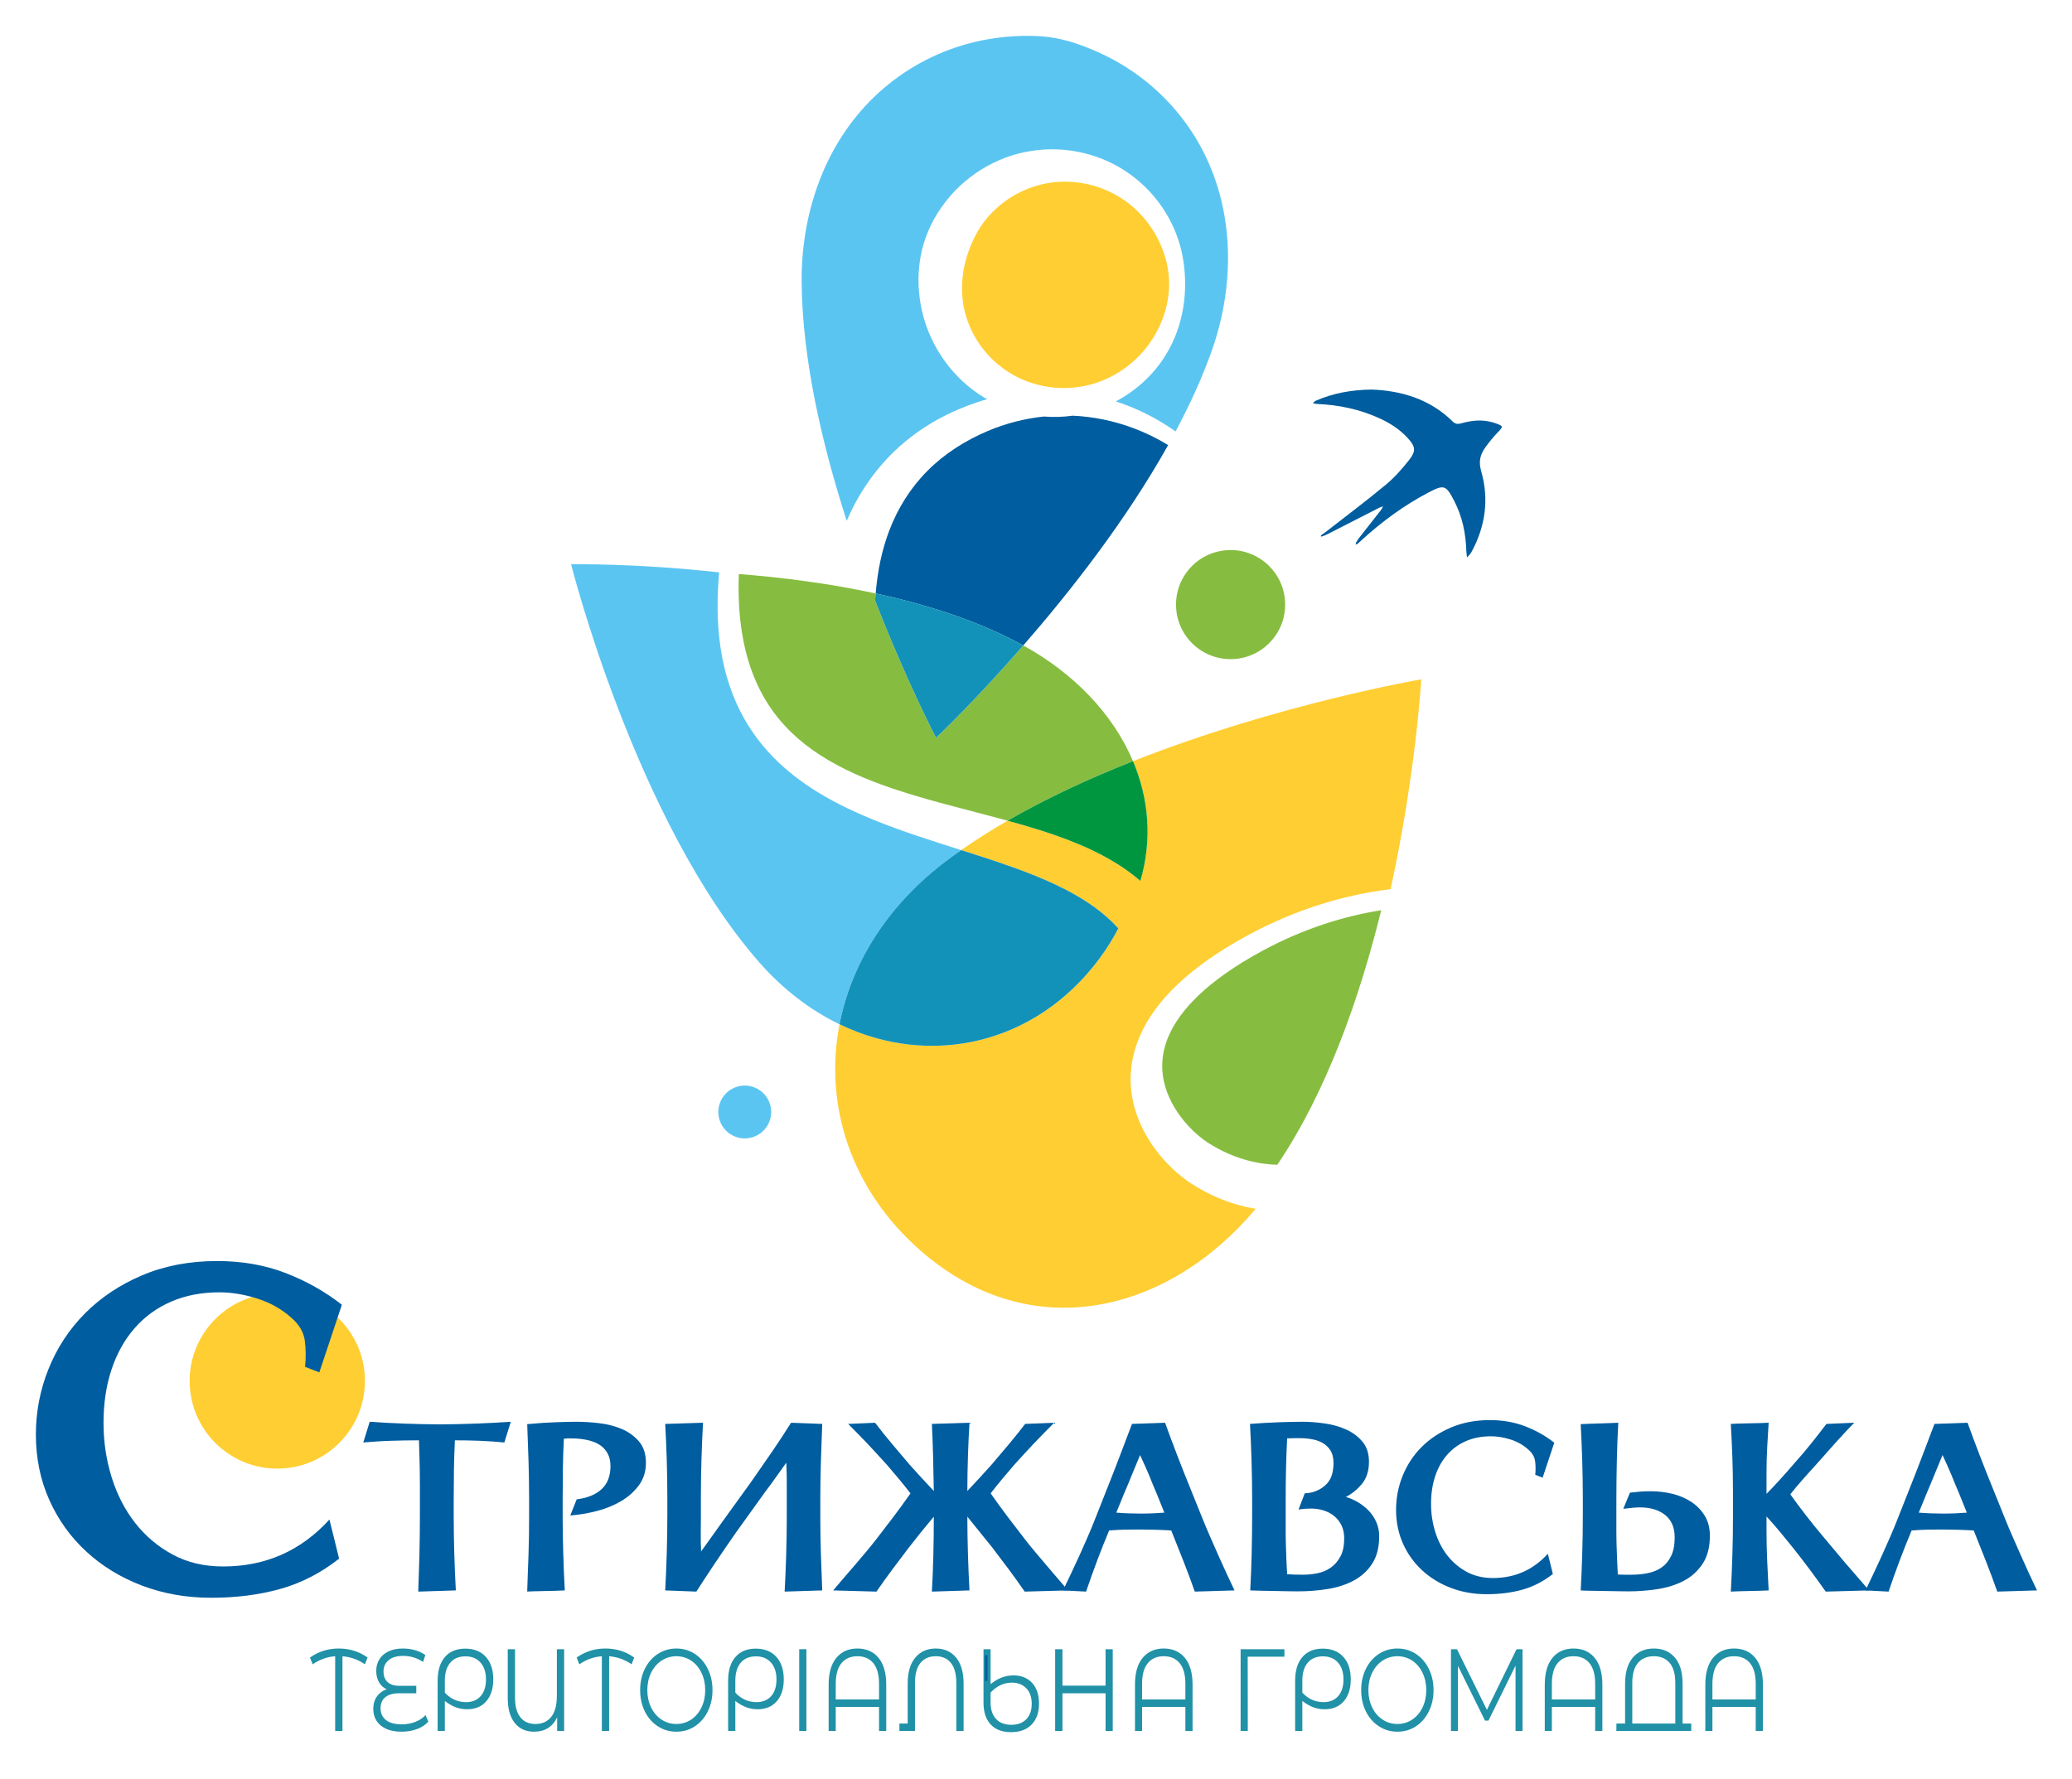 <?xml version="1.0" encoding="UTF-8" standalone="no"?>
<svg
   xmlns:dc="http://purl.org/dc/elements/1.1/"
   xmlns:cc="http://creativecommons.org/ns#"
   xmlns:rdf="http://www.w3.org/1999/02/22-rdf-syntax-ns#"
   xmlns:svg="http://www.w3.org/2000/svg"
   xmlns="http://www.w3.org/2000/svg"
   xmlns:sodipodi="http://sodipodi.sourceforge.net/DTD/sodipodi-0.dtd"
   xmlns:inkscape="http://www.inkscape.org/namespaces/inkscape"
   version="1.1"
   id="svg2"
   xml:space="preserve"
   width="280.744"
   height="241.116"
   viewBox="0 0 280.744 241.116"
   sodipodi:docname="STG_logo.ai"><defs
     id="defs6"><clipPath
       clipPathUnits="userSpaceOnUse"
       id="clipPath18"><path
         d="M 0,180.837 H 210.558 V 0 H 0 Z"
         id="path16" /></clipPath></defs><sodipodi:namedview
     pagecolor="#ffffff"
     bordercolor="#666666"
     borderopacity="1"
     objecttolerance="10"
     gridtolerance="10"
     guidetolerance="10"
     inkscape:pageopacity="0"
     inkscape:pageshadow="2"
     inkscape:window-width="640"
     inkscape:window-height="480"
     id="namedview4" /><g
     id="g10"
     inkscape:groupmode="layer"
     inkscape:label="STG_logo"
     transform="matrix(1.333,0,0,-1.333,0,241.116)"><g
       id="g12"><g
         id="g14"
         clip-path="url(#clipPath18)"><g
           id="g20"
           transform="translate(104.013,115.258)"><path
             d="M 0,0 C 4.712,5.41 10.411,12.659 14.724,20.374 13.594,21.062 12.406,21.643 11.173,22.1 9.19,22.844 7.105,23.267 5.02,23.361 4.052,23.223 3.067,23.2 2.084,23.275 0.114,23.068 -1.812,22.566 -3.621,21.8 c -2.304,-0.976 -4.418,-2.328 -6.117,-4.042 -1.707,-1.71 -2.999,-3.772 -3.865,-6.025 -0.786,-2.045 -1.216,-4.22 -1.4,-6.446 C -9.72,4.14 -4.515,2.47 -0.059,0.034 Z"
             style="fill:#005d9f;fill-opacity:1;fill-rule:nonzero;stroke:none"
             id="path22" /></g><g
           id="g24"
           transform="translate(118.6,149.878)"><path
             d="m 0,0 c 0.319,1.429 0.319,2.938 -0.031,4.364 -0.693,2.854 -2.557,5.34 -5.019,6.745 -2.452,1.426 -5.387,1.78 -7.989,1.067 -2.608,-0.711 -4.823,-2.411 -6.148,-4.632 -1.274,-2.233 -1.907,-4.812 -1.51,-7.403 0.399,-2.579 1.868,-4.992 4.052,-6.584 2.172,-1.603 5.023,-2.319 7.794,-1.88 2.775,0.416 5.377,2.017 7.065,4.372 C -0.944,-2.778 -0.323,-1.429 0,0"
             style="fill:#ffce32;fill-opacity:1;fill-rule:nonzero;stroke:none"
             id="path26" /></g><g
           id="g28"
           transform="translate(86.421,128.719)"><path
             d="m 0,0 c 1.264,2.668 3.078,5.118 5.322,7.037 2.24,1.933 4.853,3.314 7.563,4.221 0.344,0.116 0.691,0.223 1.04,0.322 -0.112,0.065 -0.23,0.118 -0.34,0.186 -3.097,1.868 -5.42,5.072 -6.266,8.683 -0.421,1.798 -0.51,3.707 -0.177,5.554 0.32,1.851 1.087,3.616 2.168,5.132 2.136,3.059 5.537,5.152 9.118,5.684 3.578,0.572 7.298,-0.359 10.101,-2.433 2.818,-2.055 4.746,-5.186 5.298,-8.52 0.556,-3.31 0.064,-6.849 -1.745,-9.775 -1.207,-1.99 -2.995,-3.628 -5.084,-4.739 0.852,-0.279 1.687,-0.602 2.497,-0.978 1.261,-0.582 2.456,-1.28 3.577,-2.076 1.442,2.707 2.706,5.458 3.676,8.199 2.504,7.076 2.325,15.113 -1.629,21.634 -1.602,2.64 -3.758,4.927 -6.295,6.684 -1.319,0.914 -2.737,1.684 -4.217,2.301 -2.016,0.842 -3.713,1.328 -5.888,1.393 -0.917,0.027 -1.836,0 -2.75,-0.079 -1.771,-0.155 -3.524,-0.513 -5.21,-1.075 C 7.459,46.254 4.445,44.368 2.008,41.886 -2.775,37.017 -4.991,30.227 -4.937,23.482 -4.873,15.58 -2.835,6.9 -0.354,-0.787 -0.239,-0.523 -0.124,-0.26 0,0"
             style="fill:#5bc5f2;fill-opacity:1;fill-rule:nonzero;stroke:none"
             id="path30" /></g><g
           id="g32"
           transform="translate(104.013,115.258)"><path
             d="M 0,0 C -4.953,-5.687 -8.814,-9.341 -8.814,-9.341 L -8.867,-9.39 -8.9,-9.327 c 0,0 -2.989,5.719 -6.167,13.911 0.014,0.236 0.045,0.468 0.064,0.703 -4.736,1.027 -9.534,1.633 -13.912,1.973 -0.078,-2.226 0.037,-4.216 0.323,-5.988 0.418,-2.592 1.188,-4.729 2.224,-6.534 1.289,-2.242 2.994,-3.985 5.027,-5.418 2.03,-1.432 4.391,-2.544 6.936,-3.472 4.027,-1.473 8.499,-2.479 12.807,-3.665 4.03,2.322 8.402,4.332 12.752,6.051 C 9.132,-6.988 5.16,-2.835 0,0"
             style="fill:#86bd40;fill-opacity:1;fill-rule:nonzero;stroke:none"
             id="path34" /></g><g
           id="g36"
           transform="translate(95.113,105.932)"><path
             d="m 0,0 0.033,-0.063 0.053,0.049 c 0,0 3.862,3.654 8.814,9.341 L 8.842,9.36 C 4.386,11.796 -0.82,13.467 -6.103,14.613 -6.122,14.379 -6.153,14.147 -6.167,13.911 -2.988,5.719 0,0 0,0"
             style="fill:#1392b9;fill-opacity:1;fill-rule:nonzero;stroke:none"
             id="path38" /></g><g
           id="g40"
           transform="translate(96.291,93.436)"><path
             d="m 0,0 c 0.46,0.344 0.931,0.682 1.408,1.016 -2.972,0.944 -6.022,1.903 -8.934,3.088 -3.533,1.443 -6.876,3.228 -9.597,5.799 -1.552,1.468 -2.895,3.196 -3.926,5.235 -1.09,2.154 -1.83,4.648 -2.14,7.532 -0.214,1.997 -0.219,4.185 -0.002,6.583 -8.598,0.953 -15.05,0.821 -15.05,0.821 0,0 6.572,-26.148 19.113,-40.454 2.464,-2.809 5.247,-4.902 8.17,-6.313 C -9.763,-10.545 -6.134,-4.594 0,0"
             style="fill:#5bc5f2;fill-opacity:1;fill-rule:nonzero;stroke:none"
             id="path42" /></g><g
           id="g44"
           transform="translate(121.855,79.71)"><path
             d="m 0,0 c -1.529,-1.453 -2.481,-2.831 -3.038,-4.096 -0.421,-0.957 -0.623,-1.853 -0.671,-2.707 -0.048,-0.853 0.059,-1.668 0.28,-2.448 0.441,-1.559 1.367,-2.983 2.393,-4.081 0.68,-0.731 1.399,-1.315 1.988,-1.69 0.676,-0.433 1.353,-0.795 2.031,-1.093 1.651,-0.726 3.31,-1.08 4.993,-1.14 5.061,7.489 8.391,17.069 10.566,25.884 C 14.71,8.019 10.627,6.756 6.46,4.502 3.637,2.974 1.529,1.452 0,0"
             style="fill:#86bd40;fill-opacity:1;fill-rule:nonzero;stroke:none"
             id="path46" /></g><g
           id="g48"
           transform="translate(115.916,91.316)"><path
             d="m 0,0 c -0.196,0.17 -0.396,0.337 -0.602,0.499 -2.699,2.129 -6.003,3.513 -9.524,4.638 -1.104,0.351 -2.235,0.675 -3.374,0.988 -1.638,-0.943 -3.217,-1.94 -4.717,-2.989 2.437,-0.775 4.822,-1.539 7.029,-2.41 2.449,-0.963 4.673,-2.052 6.517,-3.388 0.905,-0.657 1.718,-1.371 2.429,-2.16 -0.534,-1.036 -1.174,-2.065 -1.927,-3.079 -6.448,-8.698 -17.14,-11.149 -26.414,-6.672 -1.607,-8.272 1.198,-16.903 8.305,-23.073 11.312,-9.822 25.226,-6.169 33.997,4.311 -1.346,0.226 -2.69,0.615 -4.01,1.198 -0.839,0.37 -1.668,0.815 -2.485,1.337 -0.958,0.614 -1.991,1.483 -2.959,2.59 -0.965,1.106 -1.861,2.45 -2.475,4.013 -0.408,1.041 -0.688,2.179 -0.763,3.391 -0.1,1.616 0.174,3.357 0.947,5.103 0.764,1.735 2.004,3.473 3.797,5.174 1.795,1.703 4.145,3.38 7.171,5.018 5.004,2.709 9.93,4.108 14.489,4.68 2.574,11.748 3.115,21.326 3.115,21.326 0,0 -14.522,-2.482 -29.295,-8.319 C 0.851,8.395 1.229,4.222 0,0"
             style="fill:#ffce32;fill-opacity:1;fill-rule:nonzero;stroke:none"
             id="path50" /></g><g
           id="g52"
           transform="translate(115.315,91.815)"><path
             d="M 0,0 C 0.205,-0.162 0.405,-0.328 0.602,-0.499 1.83,3.723 1.452,7.896 -0.147,11.678 -4.497,9.959 -8.869,7.949 -12.899,5.627 -11.76,5.313 -10.628,4.99 -9.524,4.639 -6.004,3.513 -2.699,2.13 0,0"
             style="fill:#009640;fill-opacity:1;fill-rule:nonzero;stroke:none"
             id="path54" /></g><g
           id="g56"
           transform="translate(111.747,83.415)"><path
             d="m 0,0 c 0.753,1.015 1.393,2.043 1.927,3.079 -0.711,0.789 -1.524,1.503 -2.429,2.16 -1.844,1.336 -4.068,2.426 -6.517,3.388 -2.207,0.871 -4.592,1.635 -7.029,2.41 -0.477,-0.333 -0.948,-0.671 -1.408,-1.016 C -21.59,5.428 -25.219,-0.523 -26.414,-6.672 -17.14,-11.148 -6.448,-8.697 0,0"
             style="fill:#1392b9;fill-opacity:1;fill-rule:nonzero;stroke:none"
             id="path58" /></g><g
           id="g60"
           transform="translate(119.567,118.85)"><path
             d="m 0,0 c 0.31,-3.047 3.032,-5.266 6.079,-4.956 3.047,0.31 5.267,3.032 4.956,6.079 C 10.726,4.17 8.003,6.39 4.955,6.079 1.908,5.769 -0.311,3.047 0,0"
             style="fill:#86bd40;fill-opacity:1;fill-rule:nonzero;stroke:none"
             id="path62" /></g><g
           id="g64"
           transform="translate(75.43,70.497)"><path
             d="m 0,0 c -1.476,-0.149 -2.55,-1.468 -2.4,-2.944 0.15,-1.476 1.468,-2.55 2.944,-2.4 1.476,0.15 2.551,1.468 2.401,2.945 C 2.794,-0.924 1.476,0.151 0,0"
             style="fill:#5bc5f2;fill-opacity:1;fill-rule:nonzero;stroke:none"
             id="path66" /></g><g
           id="g68"
           transform="translate(152.019,137.848)"><path
             d="m 0,0 c -0.206,0.075 -0.421,0.129 -0.636,0.176 -0.969,0.209 -1.921,0.08 -2.859,-0.182 -0.339,-0.095 -0.588,-0.086 -0.879,0.199 -2.337,2.299 -5.25,3.123 -8.229,3.235 -2.1,-0.031 -3.931,-0.376 -5.673,-1.137 -0.113,-0.049 -0.198,-0.162 -0.296,-0.244 0.125,-0.027 0.248,-0.075 0.374,-0.08 2.254,-0.093 4.427,-0.545 6.481,-1.5 1.033,-0.481 1.978,-1.095 2.757,-1.938 0.831,-0.899 0.908,-1.335 0.137,-2.306 -0.699,-0.881 -1.457,-1.745 -2.32,-2.46 -1.971,-1.635 -4.021,-3.175 -6.042,-4.752 -0.172,-0.135 -0.36,-0.252 -0.535,-0.385 l -0.066,-0.128 0.147,-0.005 c 0.181,0.067 0.364,0.132 0.535,0.22 1.767,0.9 3.531,1.806 5.297,2.706 0.114,0.058 0.242,0.091 0.362,0.136 -0.054,-0.109 -0.092,-0.231 -0.165,-0.325 -0.745,-0.957 -1.496,-1.908 -2.243,-2.864 -0.119,-0.152 -0.222,-0.315 -0.322,-0.48 l -0.055,-0.217 0.195,0.065 c 0.148,0.123 0.282,0.262 0.426,0.392 2.067,1.883 4.303,3.532 6.785,4.832 1.596,0.835 1.778,0.77 2.625,-0.864 0.828,-1.599 1.175,-3.315 1.226,-5.102 0.006,-0.214 0.048,-0.426 0.074,-0.638 0.149,0.18 0.333,0.342 0.443,0.544 1.426,2.612 1.811,5.392 0.992,8.236 -0.289,1.001 -0.086,1.708 0.443,2.441 0.37,0.512 0.772,1.007 1.208,1.463 C 0.804,-0.317 0.817,-0.296 0,0"
             style="fill:#005d9f;fill-opacity:1;fill-rule:nonzero;stroke:none"
             id="path70" /></g><g
           id="g72"
           transform="translate(28.196,49.386)"><path
             d="m 0,0 c -0.301,0 -0.606,-0.016 -0.913,-0.047 -4.895,-0.498 -8.459,-4.87 -7.961,-9.765 0.467,-4.588 4.338,-8.007 8.853,-8.007 0.301,0 0.605,0.014 0.912,0.046 4.896,0.498 8.46,4.871 7.962,9.765 C 8.386,-3.419 4.515,0 0,0"
             style="fill:#ffce32;fill-opacity:1;fill-rule:nonzero;stroke:none"
             id="path74" /></g><g
           id="g76"
           transform="translate(34.469,22.412)"><path
             d="m 0,0 c -1.871,-1.467 -3.875,-2.495 -6.01,-3.087 -2.136,-0.593 -4.467,-0.889 -6.992,-0.889 -2.526,0 -4.872,0.413 -7.04,1.239 -2.167,0.826 -4.053,1.98 -5.658,3.462 -1.606,1.48 -2.861,3.234 -3.765,5.26 -0.905,2.028 -1.357,4.241 -1.357,6.642 0,2.308 0.428,4.529 1.287,6.665 0.857,2.135 2.088,4.014 3.695,5.636 1.605,1.62 3.546,2.915 5.822,3.882 2.276,0.965 4.817,1.45 7.624,1.45 2.525,0 4.84,-0.406 6.945,-1.216 2.104,-0.812 4.014,-1.887 5.73,-3.228 l -2.292,-6.875 -1.45,0.561 c 0.093,0.904 0.086,1.785 -0.023,2.643 -0.11,0.857 -0.555,1.628 -1.333,2.315 -0.999,0.904 -2.168,1.566 -3.508,1.987 -1.341,0.421 -2.619,0.632 -3.836,0.632 -1.808,0 -3.437,-0.312 -4.887,-0.935 -1.45,-0.624 -2.689,-1.52 -3.718,-2.69 -1.029,-1.169 -1.817,-2.572 -2.362,-4.209 -0.546,-1.637 -0.818,-3.453 -0.818,-5.448 0,-1.902 0.272,-3.734 0.818,-5.496 0.545,-1.762 1.34,-3.313 2.385,-4.654 1.045,-1.34 2.316,-2.417 3.812,-3.226 1.497,-0.812 3.211,-1.216 5.145,-1.216 4.303,0 7.904,1.59 10.804,4.771 z"
             style="fill:#005d9f;fill-opacity:1;fill-rule:nonzero;stroke:none"
             id="path78" /></g><g
           id="g80"
           transform="translate(46.116,26.827)"><path
             d="m 0,0 c 0,-1.259 0.021,-2.561 0.061,-3.906 0.04,-1.346 0.092,-2.592 0.157,-3.737 l -3.821,-0.121 c 0.016,0.565 0.036,1.169 0.061,1.815 0.023,0.643 0.044,1.302 0.06,1.97 0.016,0.669 0.027,1.342 0.036,2.02 0.008,0.677 0.012,1.329 0.012,1.959 v 1.426 1.669 c 0,0.515 -0.004,1.015 -0.012,1.5 -0.009,0.483 -0.02,0.97 -0.036,1.463 -0.016,0.491 -0.033,1.01 -0.048,1.559 -0.452,0 -0.924,-0.004 -1.415,-0.012 C -5.437,7.597 -5.929,7.584 -6.42,7.568 -6.913,7.553 -7.396,7.528 -7.872,7.496 -8.347,7.464 -8.787,7.432 -9.189,7.399 l 0.652,2.105 c 0.388,-0.033 0.874,-0.066 1.463,-0.098 0.589,-0.032 1.21,-0.059 1.863,-0.084 0.653,-0.024 1.314,-0.045 1.982,-0.06 0.669,-0.017 1.278,-0.025 1.827,-0.025 0.564,0 1.164,0.008 1.801,0.025 0.637,0.015 1.274,0.036 1.911,0.06 0.636,0.025 1.253,0.052 1.85,0.084 0.596,0.032 1.144,0.065 1.644,0.098 L 5.151,7.399 C 4.313,7.479 3.482,7.536 2.66,7.568 1.838,7.601 0.992,7.617 0.122,7.617 0.073,6.602 0.04,5.594 0.024,4.595 0.008,3.595 0,2.539 0,1.426 Z"
             style="fill:#005d9f;fill-opacity:1;fill-rule:nonzero;stroke:none"
             id="path82" /></g><g
           id="g84"
           transform="translate(57.192,26.827)"><path
             d="m 0,0 c 0,-1.259 0.02,-2.561 0.061,-3.906 0.04,-1.346 0.092,-2.592 0.157,-3.737 -0.226,-0.016 -0.508,-0.028 -0.846,-0.036 -0.339,-0.008 -0.694,-0.015 -1.065,-0.024 -0.371,-0.008 -0.729,-0.017 -1.076,-0.025 -0.347,-0.006 -0.625,-0.02 -0.834,-0.036 0.016,0.565 0.036,1.169 0.06,1.815 0.024,0.643 0.049,1.302 0.073,1.97 0.024,0.669 0.04,1.342 0.048,2.02 0.008,0.677 0.012,1.329 0.012,1.959 v 1.644 c 0,1.257 -0.02,2.555 -0.06,3.893 -0.04,1.338 -0.085,2.579 -0.133,3.725 1.031,0.096 1.99,0.161 2.878,0.193 0.886,0.032 1.596,0.049 2.128,0.049 0.725,0 1.499,-0.049 2.322,-0.146 C 4.546,9.262 5.308,9.064 6.01,8.767 6.711,8.467 7.295,8.044 7.763,7.496 8.23,6.947 8.464,6.23 8.464,5.344 8.464,4.457 8.226,3.691 7.751,3.047 7.275,2.401 6.666,1.861 5.925,1.426 5.184,0.99 4.357,0.656 3.446,0.422 2.535,0.188 1.644,0.039 0.774,-0.025 L 1.427,1.619 C 2.507,1.748 3.35,2.091 3.954,2.647 4.559,3.204 4.861,3.989 4.861,5.005 4.861,5.505 4.76,5.937 4.559,6.3 4.357,6.662 4.083,6.952 3.736,7.17 3.39,7.388 2.971,7.548 2.479,7.653 1.987,7.758 1.451,7.811 0.871,7.811 H 0.629 0.508 L 0.351,7.799 C 0.294,7.79 0.218,7.786 0.121,7.786 0.073,6.803 0.04,5.804 0.024,4.788 0.008,3.772 0,2.724 0,1.644 Z"
             style="fill:#005d9f;fill-opacity:1;fill-rule:nonzero;stroke:none"
             id="path86" /></g><g
           id="g88"
           transform="translate(79.924,32.17)"><path
             d="m 0,0 c -0.338,-0.468 -0.669,-0.931 -0.992,-1.391 -0.322,-0.459 -0.709,-0.988 -1.16,-1.584 l -2.951,-4.11 c -0.709,-1.016 -1.411,-2.041 -2.104,-3.072 -0.693,-1.032 -1.338,-2.016 -1.934,-2.95 l -3.168,0.121 c 0.064,1.144 0.117,2.39 0.157,3.736 0.04,1.346 0.06,2.647 0.06,3.906 v 1.886 c 0,1.258 -0.02,2.519 -0.06,3.784 -0.04,1.267 -0.093,2.471 -0.157,3.616 l 3.845,0.12 C -8.529,2.918 -8.581,1.693 -8.622,0.388 -8.662,-0.919 -8.682,-2.2 -8.682,-3.458 v -1.935 c 0,-0.725 -0.004,-1.354 -0.012,-1.886 -0.008,-0.532 0.004,-1.113 0.036,-1.742 0.339,0.468 0.669,0.928 0.992,1.379 0.322,0.452 0.701,0.983 1.137,1.596 l 2.95,4.087 c 0.709,1.016 1.418,2.039 2.128,3.071 0.709,1.033 1.354,2.016 1.935,2.95 L 3.652,3.942 C 3.604,2.797 3.559,1.552 3.519,0.206 3.479,-1.141 3.458,-2.442 3.458,-3.7 v -1.886 c 0,-1.258 0.021,-2.519 0.061,-3.785 0.04,-1.266 0.085,-2.471 0.133,-3.615 l -3.821,-0.121 c 0.064,1.144 0.116,2.37 0.157,3.675 0.04,1.306 0.061,2.588 0.061,3.846 v 1.886 1.015 0.824 c 0,0.273 -0.005,0.555 -0.013,0.845 C 0.028,-0.726 0.016,-0.387 0,0"
             style="fill:#005d9f;fill-opacity:1;fill-rule:nonzero;stroke:none"
             id="path90" /></g><g
           id="g92"
           transform="translate(98.328,26.681)"><path
             d="M 0,0 C 0,-1.242 0.02,-2.523 0.061,-3.845 0.1,-5.167 0.153,-6.384 0.217,-7.497 l -3.821,-0.121 c 0.032,0.548 0.061,1.14 0.085,1.777 0.024,0.637 0.044,1.282 0.061,1.935 0.015,0.653 0.027,1.31 0.036,1.971 0.007,0.661 0.012,1.306 0.012,1.935 -0.436,-0.517 -0.871,-1.044 -1.306,-1.584 -0.435,-0.541 -0.846,-1.061 -1.234,-1.561 -0.564,-0.741 -1.12,-1.479 -1.668,-2.211 -0.549,-0.735 -1.088,-1.488 -1.62,-2.262 l -4.402,0.121 c 0.307,0.371 0.649,0.773 1.028,1.209 0.379,0.435 0.762,0.878 1.149,1.33 0.386,0.451 0.765,0.898 1.136,1.343 0.371,0.442 0.702,0.849 0.992,1.221 0.564,0.726 1.161,1.502 1.79,2.333 0.628,0.831 1.217,1.641 1.765,2.43 -0.371,0.485 -0.766,0.976 -1.185,1.476 -0.419,0.5 -0.823,0.975 -1.209,1.426 -0.371,0.404 -0.71,0.775 -1.016,1.113 -0.306,0.339 -0.609,0.665 -0.907,0.979 -0.298,0.315 -0.609,0.637 -0.931,0.968 -0.323,0.33 -0.686,0.697 -1.088,1.101 l 2.733,0.12 c 0.515,-0.677 1.088,-1.39 1.716,-2.14 0.629,-0.749 1.226,-1.455 1.79,-2.116 C -5.41,4.78 -4.978,4.305 -4.583,3.869 -4.188,3.434 -3.797,3.015 -3.41,2.612 -3.427,3.772 -3.451,4.945 -3.483,6.13 -3.515,7.315 -3.555,8.415 -3.604,9.432 l 3.821,0.12 C 0.153,8.536 0.1,7.416 0.061,6.191 0.02,4.965 0,3.772 0,2.612 0.387,3.015 0.777,3.434 1.172,3.869 1.567,4.305 1.999,4.78 2.466,5.296 3.03,5.957 3.611,6.642 4.208,7.352 4.804,8.061 5.36,8.754 5.876,9.432 l 2.951,0.12 C 8.423,9.149 8.053,8.774 7.714,8.428 7.375,8.08 7.049,7.742 6.735,7.412 6.42,7.082 6.105,6.742 5.792,6.396 5.477,6.049 5.134,5.675 4.764,5.271 4.377,4.82 3.974,4.345 3.555,3.845 3.135,3.345 2.74,2.854 2.369,2.369 2.917,1.58 3.506,0.77 4.135,-0.061 4.764,-0.892 5.36,-1.668 5.924,-2.394 6.214,-2.766 6.545,-3.173 6.917,-3.615 7.287,-4.06 7.666,-4.507 8.053,-4.958 8.44,-5.41 8.818,-5.853 9.189,-6.288 9.56,-6.724 9.907,-7.126 10.229,-7.497 L 5.828,-7.618 c -0.532,0.774 -1.072,1.527 -1.62,2.262 -0.548,0.732 -1.105,1.47 -1.669,2.211 z"
             style="fill:#005d9f;fill-opacity:1;fill-rule:nonzero;stroke:none"
             id="path94" /></g><g
           id="g96"
           transform="translate(113.466,27.091)"><path
             d="m 0,0 c 0.402,-0.031 0.817,-0.057 1.245,-0.072 0.428,-0.016 0.826,-0.024 1.197,-0.024 0.467,0 0.886,0.008 1.258,0.024 C 4.07,-0.057 4.466,-0.031 4.885,0 L 4.136,1.862 C 3.957,2.266 3.809,2.621 3.688,2.927 3.567,3.233 3.445,3.531 3.326,3.822 3.204,4.112 3.071,4.418 2.926,4.74 2.781,5.062 2.612,5.434 2.418,5.854 2.144,5.208 1.874,4.555 1.608,3.895 1.342,3.233 1.056,2.548 0.75,1.839 Z m 7.98,-8.028 c -0.371,1.048 -0.746,2.055 -1.125,3.023 -0.377,0.968 -0.801,2.031 -1.269,3.192 -0.517,0.032 -1.056,0.056 -1.619,0.072 -0.566,0.016 -1.073,0.025 -1.525,0.025 -0.564,0 -1.075,-0.005 -1.536,-0.013 -0.459,-0.007 -1.003,-0.036 -1.632,-0.084 -0.419,-1 -0.814,-1.992 -1.185,-2.975 -0.37,-0.983 -0.757,-2.064 -1.16,-3.24 l -2.346,0.121 c 0.241,0.5 0.508,1.055 0.798,1.668 0.29,0.613 0.58,1.238 0.871,1.875 0.29,0.636 0.575,1.282 0.858,1.934 0.283,0.654 0.536,1.27 0.761,1.85 l 1.186,3 c 0.419,1.047 0.846,2.142 1.282,3.288 0.434,1.145 0.854,2.249 1.258,3.313 l 3.36,0.121 C 5.731,6.997 6.594,4.757 7.546,2.42 l 1.209,-3 c 0.224,-0.565 0.479,-1.169 0.762,-1.814 0.282,-0.644 0.567,-1.294 0.857,-1.947 0.291,-0.653 0.576,-1.285 0.859,-1.898 0.282,-0.613 0.544,-1.168 0.787,-1.668 z"
             style="fill:#005d9f;fill-opacity:1;fill-rule:nonzero;stroke:none"
             id="path98" /></g><g
           id="g100"
           transform="translate(130.684,26.827)"><path
             d="m 0,0 v -1.621 c 0,-0.499 0.01,-0.988 0.025,-1.463 0.016,-0.476 0.032,-0.947 0.047,-1.414 0.017,-0.469 0.042,-0.969 0.074,-1.5 0.226,-0.017 0.488,-0.028 0.786,-0.037 0.298,-0.008 0.576,-0.012 0.835,-0.012 0.498,0 0.999,0.053 1.499,0.157 0.499,0.106 0.947,0.299 1.341,0.58 0.396,0.283 0.717,0.663 0.968,1.138 0.25,0.475 0.374,1.083 0.374,1.825 0,0.5 -0.092,0.94 -0.277,1.319 C 5.485,-0.65 5.24,-0.335 4.934,-0.086 4.628,0.164 4.272,0.354 3.87,0.482 3.467,0.611 3.056,0.677 2.637,0.677 2.41,0.677 2.214,0.672 2.045,0.664 1.875,0.656 1.629,0.628 1.307,0.58 l 0.629,1.644 0.217,0.025 c 0.097,0 0.226,0.016 0.387,0.047 0.661,0.145 1.213,0.452 1.656,0.92 0.444,0.468 0.665,1.168 0.665,2.103 0,0.516 -0.1,0.936 -0.301,1.258 C 4.357,6.899 4.096,7.153 3.773,7.339 3.451,7.524 3.089,7.653 2.685,7.726 2.282,7.799 1.879,7.835 1.477,7.835 H 0.798 C 0.605,7.835 0.388,7.826 0.146,7.811 0.098,6.795 0.062,5.791 0.037,4.8 0.013,3.808 0,2.757 0,1.644 Z m -3.602,-7.643 c 0.064,1.145 0.112,2.391 0.145,3.737 0.031,1.345 0.048,2.647 0.048,3.906 v 1.644 c 0,1.257 -0.02,2.559 -0.061,3.906 -0.041,1.346 -0.093,2.591 -0.157,3.736 0.451,0.032 0.936,0.064 1.451,0.097 0.516,0.031 1.016,0.055 1.5,0.072 0.484,0.016 0.935,0.028 1.355,0.036 C 1.097,9.5 1.443,9.504 1.718,9.504 2.41,9.504 3.157,9.447 3.955,9.334 4.753,9.222 5.482,9.016 6.143,8.718 6.805,8.419 7.356,8.008 7.8,7.484 8.243,6.96 8.465,6.278 8.465,5.44 8.465,4.521 8.23,3.775 7.764,3.204 7.296,2.631 6.748,2.184 6.12,1.861 6.555,1.732 6.974,1.547 7.377,1.306 7.779,1.063 8.139,0.776 8.452,0.447 8.767,0.116 9.021,-0.267 9.214,-0.702 c 0.194,-0.435 0.29,-0.91 0.29,-1.427 0,-1.129 -0.233,-2.056 -0.7,-2.781 C 8.336,-5.635 7.715,-6.208 6.941,-6.627 6.167,-7.046 5.285,-7.337 4.294,-7.498 3.303,-7.659 2.282,-7.739 1.233,-7.739 c -0.257,0 -0.587,0.005 -0.99,0.011 -0.404,0.008 -0.835,0.017 -1.294,0.025 -0.46,0.009 -0.915,0.016 -1.367,0.024 -0.451,0.008 -0.847,0.02 -1.184,0.036"
             style="fill:#005d9f;fill-opacity:1;fill-rule:nonzero;stroke:none"
             id="path102" /></g><g
           id="g104"
           transform="translate(157.842,20.852)"><path
             d="m 0,0 c -0.968,-0.758 -2.004,-1.289 -3.108,-1.596 -1.104,-0.306 -2.309,-0.459 -3.616,-0.459 -1.305,0 -2.518,0.213 -3.638,0.641 -1.122,0.427 -2.097,1.023 -2.926,1.789 -0.831,0.767 -1.481,1.673 -1.948,2.721 -0.467,1.049 -0.702,2.192 -0.702,3.433 0,1.194 0.222,2.343 0.666,3.448 0.444,1.104 1.08,2.075 1.911,2.914 0.83,0.838 1.833,1.506 3.01,2.006 1.176,0.5 2.492,0.75 3.943,0.75 1.305,0 2.502,-0.209 3.591,-0.628 1.088,-0.42 2.075,-0.976 2.962,-1.669 l -1.185,-3.555 -0.75,0.29 c 0.048,0.468 0.044,0.923 -0.012,1.366 -0.056,0.444 -0.286,0.843 -0.688,1.197 -0.517,0.468 -1.122,0.811 -1.815,1.028 -0.694,0.218 -1.354,0.327 -1.983,0.327 -0.935,0 -1.777,-0.161 -2.527,-0.483 -0.75,-0.324 -1.391,-0.787 -1.923,-1.391 -0.532,-0.605 -0.939,-1.33 -1.221,-2.177 -0.282,-0.847 -0.424,-1.785 -0.424,-2.817 0,-0.984 0.142,-1.931 0.424,-2.842 0.282,-0.911 0.692,-1.713 1.233,-2.406 0.54,-0.694 1.198,-1.25 1.971,-1.669 0.775,-0.419 1.661,-0.628 2.66,-0.628 2.226,0 4.087,0.822 5.587,2.467 z"
             style="fill:#005d9f;fill-opacity:1;fill-rule:nonzero;stroke:none"
             id="path106" /></g><g
           id="g108"
           transform="translate(164.298,26.827)"><path
             d="M 0,0 V -1.669 C 0,-2.17 0.01,-2.645 0.024,-3.096 0.041,-3.548 0.057,-4.007 0.072,-4.475 0.089,-4.942 0.113,-5.458 0.146,-6.021 0.372,-6.038 0.597,-6.047 0.822,-6.047 h 0.726 c 0.597,0 1.161,0.056 1.693,0.17 0.532,0.112 0.995,0.31 1.391,0.593 0.395,0.281 0.709,0.669 0.943,1.16 0.234,0.491 0.351,1.116 0.351,1.875 0,0.999 -0.322,1.757 -0.968,2.272 C 4.312,0.539 3.459,0.798 2.395,0.798 2.169,0.798 1.927,0.785 1.669,0.761 1.411,0.737 1.089,0.7 0.702,0.652 L 1.379,2.296 2.346,2.394 C 2.668,2.425 3.048,2.441 3.483,2.441 4.208,2.441 4.93,2.357 5.647,2.188 6.364,2.019 7.01,1.748 7.583,1.378 8.153,1.007 8.617,0.535 8.973,-0.037 9.326,-0.608 9.504,-1.29 9.504,-2.08 9.504,-3.241 9.259,-4.192 8.767,-4.934 8.275,-5.676 7.639,-6.253 6.857,-6.663 6.075,-7.074 5.188,-7.356 4.196,-7.51 3.205,-7.662 2.217,-7.739 1.233,-7.739 c -0.209,0 -0.54,0.005 -0.991,0.011 -0.45,0.008 -0.927,0.017 -1.427,0.025 -0.5,0.009 -0.979,0.016 -1.438,0.024 -0.459,0.008 -0.794,0.02 -1.004,0.036 0.064,1.145 0.116,2.391 0.157,3.737 0.04,1.345 0.061,2.647 0.061,3.906 v 1.644 c 0,1.257 -0.021,2.555 -0.061,3.893 -0.041,1.338 -0.093,2.579 -0.157,3.725 0.21,0.015 0.487,0.027 0.835,0.036 0.347,0.008 0.704,0.02 1.075,0.036 0.371,0.016 0.726,0.027 1.065,0.036 0.339,0.008 0.62,0.021 0.846,0.036 C 0.162,8.842 0.134,8.237 0.109,7.593 0.085,6.947 0.065,6.291 0.05,5.622 0.032,4.952 0.021,4.279 0.013,3.603 0.005,2.926 0,2.272 0,1.644 Z"
             style="fill:#005d9f;fill-opacity:1;fill-rule:nonzero;stroke:none"
             id="path110" /></g><g
           id="g112"
           transform="translate(179.559,25.278)"><path
             d="M 0,0 C 0,-1.048 0.023,-2.1 0.072,-3.155 0.12,-4.211 0.169,-5.191 0.218,-6.094 -0.01,-6.11 -0.29,-6.122 -0.63,-6.13 c -0.339,-0.008 -0.697,-0.016 -1.076,-0.024 -0.378,-0.008 -0.741,-0.017 -1.088,-0.025 -0.347,-0.007 -0.625,-0.02 -0.834,-0.036 0.064,1.145 0.117,2.37 0.157,3.676 0.04,1.306 0.061,2.588 0.061,3.846 v 2.611 c 0,1.258 -0.021,2.438 -0.061,3.543 -0.04,1.104 -0.093,2.228 -0.157,3.374 0.209,0.016 0.487,0.027 0.834,0.036 0.347,0.008 0.71,0.016 1.088,0.025 0.379,0.007 0.737,0.014 1.076,0.023 0.34,0.008 0.62,0.02 0.848,0.036 C 0.169,10.182 0.12,9.359 0.072,8.488 0.023,7.618 0,6.724 0,5.805 v -2.08 c 0.386,0.386 0.85,0.879 1.391,1.474 0.539,0.597 1.05,1.177 1.535,1.742 0.563,0.629 1.104,1.265 1.62,1.911 0.516,0.644 1.031,1.305 1.548,1.983 l 2.829,0.12 C 8.649,10.682 8.354,10.375 8.04,10.036 7.726,9.698 7.411,9.355 7.098,9.009 6.782,8.661 6.477,8.319 6.179,7.98 5.879,7.643 5.61,7.336 5.368,7.062 4.868,6.514 4.356,5.945 3.832,5.356 3.309,4.769 2.837,4.208 2.418,3.676 2.901,2.999 3.429,2.29 4.002,1.549 4.573,0.807 5.135,0.113 5.683,-0.531 c 0.29,-0.339 0.64,-0.759 1.051,-1.258 0.412,-0.5 0.842,-1.013 1.293,-1.536 0.452,-0.524 0.892,-1.031 1.32,-1.524 0.426,-0.492 0.785,-0.906 1.075,-1.245 L 6.021,-6.215 C 5.473,-5.44 4.929,-4.69 4.389,-3.966 3.848,-3.239 3.296,-2.523 2.731,-1.813 2.265,-1.233 1.82,-0.688 1.402,-0.181 0.982,0.327 0.516,0.862 0,1.427 Z"
             style="fill:#005d9f;fill-opacity:1;fill-rule:nonzero;stroke:none"
             id="path114" /></g><g
           id="g116"
           transform="translate(195.036,27.091)"><path
             d="m 0,0 c 0.402,-0.031 0.817,-0.057 1.245,-0.072 0.427,-0.016 0.825,-0.024 1.196,-0.024 0.468,0 0.888,0.008 1.258,0.024 C 4.07,-0.057 4.465,-0.031 4.885,0 L 4.135,1.862 C 3.957,2.266 3.809,2.621 3.687,2.927 3.565,3.233 3.446,3.531 3.324,3.822 3.203,4.112 3.07,4.418 2.926,4.74 2.78,5.062 2.611,5.434 2.417,5.854 2.143,5.208 1.874,4.555 1.607,3.895 1.342,3.233 1.055,2.548 0.748,1.839 Z m 7.979,-8.028 c -0.37,1.048 -0.745,2.055 -1.124,3.023 -0.378,0.968 -0.802,2.031 -1.27,3.192 -0.516,0.032 -1.056,0.056 -1.619,0.072 -0.565,0.016 -1.072,0.025 -1.525,0.025 -0.563,0 -1.076,-0.005 -1.535,-0.013 -0.46,-0.007 -1.004,-0.036 -1.633,-0.084 -0.419,-1 -0.813,-1.992 -1.184,-2.975 -0.372,-0.983 -0.758,-2.064 -1.16,-3.24 l -2.347,0.121 c 0.242,0.5 0.507,1.055 0.798,1.668 0.29,0.613 0.58,1.238 0.87,1.875 0.291,0.636 0.577,1.282 0.859,1.934 0.282,0.654 0.536,1.27 0.762,1.85 l 1.186,3 c 0.418,1.047 0.845,2.142 1.281,3.288 0.435,1.145 0.854,2.249 1.257,3.313 L 4.957,9.142 C 5.73,6.997 6.594,4.757 7.544,2.42 l 1.21,-3 c 0.225,-0.565 0.479,-1.169 0.762,-1.814 0.282,-0.644 0.567,-1.294 0.857,-1.947 0.291,-0.653 0.577,-1.285 0.859,-1.898 0.283,-0.613 0.545,-1.168 0.787,-1.668 z"
             style="fill:#005d9f;fill-opacity:1;fill-rule:nonzero;stroke:none"
             id="path118" /></g><g
           id="g120"
           transform="translate(37.092,11.672)"><path
             d="m 0,0 c -0.687,0.475 -1.448,0.748 -2.282,0.819 v -7.601 h -0.74 V 0.819 C -3.842,0.757 -4.606,0.483 -5.313,0 l -0.27,0.688 c 0.867,0.611 1.84,0.916 2.921,0.916 1.101,0 2.078,-0.305 2.932,-0.916 z"
             style="fill:#2091a7;fill-opacity:1;fill-rule:nonzero;stroke:none"
             id="path122" /></g><g
           id="g124"
           transform="translate(43.535,5.84)"><path
             d="m 0,0 c -0.287,-0.324 -0.669,-0.576 -1.146,-0.754 -0.477,-0.179 -1.005,-0.267 -1.585,-0.267 -0.615,0 -1.136,0.098 -1.566,0.296 -0.431,0.199 -0.754,0.472 -0.971,0.82 -0.217,0.348 -0.325,0.749 -0.325,1.2 0,0.498 0.125,0.922 0.375,1.271 0.25,0.348 0.578,0.589 0.986,0.724 -0.334,0.151 -0.594,0.391 -0.781,0.719 -0.187,0.329 -0.28,0.715 -0.28,1.158 0,0.42 0.102,0.802 0.305,1.146 0.203,0.345 0.51,0.618 0.921,0.82 0.41,0.202 0.905,0.303 1.485,0.303 0.427,0 0.843,-0.058 1.247,-0.172 0.403,-0.116 0.748,-0.28 1.035,-0.493 L -0.53,6.07 c -0.614,0.411 -1.288,0.617 -2.021,0.617 -0.648,0 -1.143,-0.146 -1.486,-0.439 -0.344,-0.293 -0.516,-0.673 -0.516,-1.141 0,-0.466 0.139,-0.828 0.416,-1.081 0.277,-0.253 0.668,-0.38 1.176,-0.38 h 1.74 v -0.76 h -1.771 c -0.574,0 -1.027,-0.128 -1.361,-0.385 -0.334,-0.259 -0.5,-0.64 -0.5,-1.147 0,-0.499 0.182,-0.894 0.545,-1.188 0.364,-0.293 0.899,-0.438 1.606,-0.438 0.494,0 0.954,0.083 1.381,0.249 0.427,0.166 0.774,0.395 1.041,0.688 z"
             style="fill:#2091a7;fill-opacity:1;fill-rule:nonzero;stroke:none"
             id="path126" /></g><g
           id="g128"
           transform="translate(48.858,8.435)"><path
             d="m 0,0 c 0.36,0.408 0.54,0.973 0.54,1.693 0,0.729 -0.186,1.302 -0.56,1.723 -0.374,0.419 -0.884,0.629 -1.531,0.629 -0.66,0 -1.174,-0.216 -1.541,-0.648 -0.367,-0.43 -0.55,-1.039 -0.55,-1.823 V 0.352 c 0.293,-0.318 0.622,-0.557 0.985,-0.719 0.364,-0.162 0.752,-0.244 1.166,-0.244 0.634,0 1.131,0.204 1.491,0.611 M 0.52,3.998 C 1.027,3.443 1.281,2.68 1.281,1.705 1.281,0.763 1.043,0.021 0.57,-0.522 0.096,-1.064 -0.554,-1.335 -1.381,-1.335 c -0.407,0 -0.794,0.068 -1.161,0.207 -0.366,0.139 -0.733,0.351 -1.1,0.636 v -3.053 h -0.731 v 5.119 c 0,1.03 0.246,1.829 0.736,2.4 0.49,0.57 1.179,0.855 2.066,0.855 0.887,0 1.585,-0.277 2.091,-0.831"
             style="fill:#2091a7;fill-opacity:1;fill-rule:nonzero;stroke:none"
             id="path130" /></g><g
           id="g132"
           transform="translate(57.343,13.205)"><path
             d="m 0,0 v -8.314 h -0.71 v 1.401 c -0.46,-0.982 -1.245,-1.473 -2.352,-1.473 -0.834,0 -1.487,0.297 -1.961,0.891 -0.474,0.595 -0.71,1.441 -0.71,2.542 V 0 h 0.74 v -4.929 c 0,-0.879 0.182,-1.545 0.546,-1.996 0.363,-0.451 0.872,-0.677 1.526,-0.677 0.687,0 1.221,0.24 1.606,0.719 0.383,0.479 0.575,1.197 0.575,2.155 l 0,4.728 z"
             style="fill:#2091a7;fill-opacity:1;fill-rule:nonzero;stroke:none"
             id="path134" /></g><g
           id="g136"
           transform="translate(64.198,11.672)"><path
             d="m 0,0 c -0.687,0.475 -1.448,0.748 -2.282,0.819 v -7.601 h -0.74 V 0.819 C -3.842,0.757 -4.606,0.483 -5.313,0 l -0.27,0.688 c 0.867,0.611 1.84,0.916 2.921,0.916 1.1,0 2.078,-0.305 2.932,-0.916 z"
             style="fill:#2091a7;fill-opacity:1;fill-rule:nonzero;stroke:none"
             id="path138" /></g><g
           id="g140"
           transform="translate(70.251,6.048)"><path
             d="M 0,0 C 0.447,0.297 0.797,0.709 1.05,1.235 1.304,1.762 1.431,2.35 1.431,2.999 1.431,3.648 1.304,4.236 1.05,4.763 0.797,5.289 0.447,5.701 0,5.998 -0.447,6.295 -0.947,6.443 -1.501,6.443 -2.055,6.443 -2.557,6.295 -3.007,5.998 -3.457,5.701 -3.811,5.289 -4.068,4.763 -4.325,4.236 -4.453,3.648 -4.453,2.999 -4.453,2.35 -4.325,1.762 -4.068,1.235 -3.811,0.709 -3.457,0.297 -3.007,0 c 0.45,-0.297 0.952,-0.445 1.506,-0.445 0.554,0 1.054,0.148 1.501,0.445 m -3.387,-0.677 c -0.564,0.368 -1.004,0.873 -1.321,1.514 -0.316,0.642 -0.475,1.362 -0.475,2.162 0,0.8 0.159,1.521 0.475,2.162 0.317,0.642 0.757,1.147 1.321,1.515 0.564,0.367 1.192,0.552 1.886,0.552 0.694,0 1.319,-0.183 1.876,-0.546 0.557,-0.366 0.996,-0.87 1.316,-1.515 0.32,-0.646 0.48,-1.368 0.48,-2.168 0,-0.8 -0.16,-1.522 -0.48,-2.168 -0.32,-0.644 -0.759,-1.149 -1.316,-1.515 -0.557,-0.364 -1.182,-0.545 -1.876,-0.545 -0.694,0 -1.322,0.184 -1.886,0.552"
             style="fill:#2091a7;fill-opacity:1;fill-rule:nonzero;stroke:none"
             id="path142" /></g><g
           id="g144"
           transform="translate(78.385,8.435)"><path
             d="m 0,0 c 0.36,0.408 0.541,0.973 0.541,1.693 0,0.729 -0.187,1.302 -0.561,1.723 -0.374,0.419 -0.884,0.629 -1.531,0.629 -0.66,0 -1.174,-0.216 -1.541,-0.648 -0.366,-0.43 -0.55,-1.039 -0.55,-1.823 V 0.352 c 0.293,-0.318 0.622,-0.557 0.985,-0.719 0.364,-0.162 0.753,-0.244 1.166,-0.244 0.634,0 1.131,0.204 1.491,0.611 M 0.521,3.998 C 1.027,3.443 1.281,2.68 1.281,1.705 1.281,0.763 1.044,0.021 0.57,-0.522 0.097,-1.064 -0.553,-1.335 -1.38,-1.335 c -0.408,0 -0.795,0.068 -1.162,0.207 -0.366,0.139 -0.733,0.351 -1.1,0.636 v -3.053 h -0.731 v 5.119 c 0,1.03 0.246,1.829 0.736,2.4 0.491,0.57 1.179,0.855 2.066,0.855 0.887,0 1.585,-0.277 2.092,-0.831"
             style="fill:#2091a7;fill-opacity:1;fill-rule:nonzero;stroke:none"
             id="path146" /></g><path
           d="m 81.237,13.205 h 0.73 V 4.891 h -0.73 z"
           style="fill:#2091a7;fill-opacity:1;fill-rule:nonzero;stroke:none"
           id="path148" /><g
           id="g150"
           transform="translate(89.352,8.097)"><path
             d="m 0,0 v 1.592 c 0,0.926 -0.193,1.625 -0.58,2.096 -0.387,0.471 -0.927,0.707 -1.622,0.707 -0.693,0 -1.233,-0.236 -1.62,-0.707 -0.387,-0.471 -0.58,-1.17 -0.58,-2.096 V 0 Z M -0.055,4.234 C 0.469,3.605 0.73,2.696 0.73,1.509 V -3.207 H 0 v 2.447 h -4.402 v -2.447 h -0.721 v 4.716 c 0,1.187 0.262,2.096 0.786,2.725 0.523,0.63 1.235,0.945 2.135,0.945 0.908,0 1.623,-0.315 2.147,-0.945"
             style="fill:#2091a7;fill-opacity:1;fill-rule:nonzero;stroke:none"
             id="path152" /></g><g
           id="g154"
           transform="translate(97.186,12.35)"><path
             d="M 0,0 C 0.507,-0.618 0.76,-1.501 0.76,-2.649 V -7.46 H 0.02 v 4.894 c 0,0.895 -0.184,1.57 -0.55,2.025 -0.367,0.455 -0.881,0.683 -1.541,0.683 -0.667,0 -1.185,-0.228 -1.556,-0.683 -0.37,-0.455 -0.556,-1.13 -0.556,-2.025 V -7.46 h -1.581 v 0.761 h 0.841 v 4.05 c 0,1.148 0.257,2.031 0.771,2.649 0.513,0.616 1.207,0.926 2.081,0.926 C -1.197,0.926 -0.507,0.616 0,0"
             style="fill:#2091a7;fill-opacity:1;fill-rule:nonzero;stroke:none"
             id="path156" /></g><g
           id="g158"
           transform="translate(104.321,6.09)"><path
             d="m 0,0 c 0.367,0.38 0.55,0.902 0.55,1.567 0,0.673 -0.185,1.2 -0.555,1.58 -0.37,0.38 -0.863,0.571 -1.476,0.571 -0.394,0 -0.774,-0.086 -1.141,-0.256 -0.367,-0.17 -0.704,-0.422 -1.01,-0.754 v -1.01 c 0,-0.72 0.185,-1.279 0.555,-1.675 0.37,-0.396 0.885,-0.593 1.546,-0.593 0.654,0 1.164,0.189 1.531,0.57 m 0.585,3.693 c 0.47,-0.506 0.706,-1.207 0.706,-2.102 0,-0.91 -0.252,-1.623 -0.756,-2.138 -0.504,-0.515 -1.199,-0.771 -2.086,-0.771 -0.894,0 -1.585,0.26 -2.072,0.783 -0.486,0.522 -0.73,1.264 -0.73,2.222 v 5.427 h 0.721 V 3.563 c 0.72,0.594 1.497,0.891 2.331,0.891 0.787,0 1.416,-0.254 1.886,-0.761"
             style="fill:#2091a7;fill-opacity:1;fill-rule:nonzero;stroke:none"
             id="path160" /></g><g
           id="g162"
           transform="translate(113.106,13.205)"><path
             d="m 0,0 v -8.314 h -0.73 v 3.835 H -5.113 V -8.314 H -5.854 V 0 h 0.741 v -3.705 h 4.383 l 0,3.705 z"
             style="fill:#2091a7;fill-opacity:1;fill-rule:nonzero;stroke:none"
             id="path164" /></g><g
           id="g166"
           transform="translate(120.489,8.097)"><path
             d="m 0,0 v 1.592 c 0,0.926 -0.193,1.625 -0.58,2.096 -0.387,0.471 -0.927,0.707 -1.621,0.707 -0.694,0 -1.234,-0.236 -1.621,-0.707 -0.387,-0.471 -0.58,-1.17 -0.58,-2.096 V 0 Z M -0.055,4.234 C 0.469,3.605 0.731,2.696 0.731,1.509 V -3.207 H 0 v 2.447 h -4.402 v -2.447 h -0.72 v 4.716 c 0,1.187 0.261,2.096 0.785,2.725 0.524,0.63 1.235,0.945 2.136,0.945 0.907,0 1.623,-0.315 2.146,-0.945"
             style="fill:#2091a7;fill-opacity:1;fill-rule:nonzero;stroke:none"
             id="path168" /></g><g
           id="g170"
           transform="translate(130.556,12.444)"><path
             d="m 0,0 h -3.732 l 0.01,-7.554 h -0.73 v 8.315 l 4.452,0 z"
             style="fill:#2091a7;fill-opacity:1;fill-rule:nonzero;stroke:none"
             id="path172" /></g><g
           id="g174"
           transform="translate(136.019,8.435)"><path
             d="m 0,0 c 0.36,0.408 0.54,0.973 0.54,1.693 0,0.729 -0.186,1.302 -0.56,1.723 -0.374,0.419 -0.883,0.629 -1.531,0.629 -0.66,0 -1.174,-0.216 -1.541,-0.648 -0.366,-0.43 -0.55,-1.039 -0.55,-1.823 V 0.352 c 0.293,-0.318 0.622,-0.557 0.986,-0.719 0.363,-0.162 0.752,-0.244 1.165,-0.244 0.634,0 1.131,0.204 1.491,0.611 M 0.521,3.998 C 1.027,3.443 1.281,2.68 1.281,1.705 1.281,0.763 1.044,0.021 0.57,-0.522 0.097,-1.064 -0.554,-1.335 -1.381,-1.335 c -0.406,0 -0.794,0.068 -1.16,0.207 -0.367,0.139 -0.733,0.351 -1.101,0.636 v -3.053 h -0.73 v 5.119 c 0,1.03 0.245,1.829 0.735,2.4 0.491,0.57 1.179,0.855 2.067,0.855 0.886,0 1.584,-0.277 2.091,-0.831"
             style="fill:#2091a7;fill-opacity:1;fill-rule:nonzero;stroke:none"
             id="path176" /></g><g
           id="g178"
           transform="translate(143.543,6.048)"><path
             d="m 0,0 c 0.447,0.297 0.797,0.709 1.051,1.235 0.253,0.527 0.38,1.115 0.38,1.764 0,0.649 -0.127,1.237 -0.38,1.764 C 0.797,5.289 0.447,5.701 0,5.998 -0.447,6.295 -0.947,6.443 -1.501,6.443 -2.055,6.443 -2.557,6.295 -3.007,5.998 -3.457,5.701 -3.811,5.289 -4.067,4.763 -4.324,4.236 -4.452,3.648 -4.452,2.999 c 0,-0.649 0.128,-1.237 0.385,-1.764 0.256,-0.526 0.61,-0.938 1.06,-1.235 0.45,-0.297 0.952,-0.445 1.506,-0.445 0.554,0 1.054,0.148 1.501,0.445 m -3.387,-0.677 c -0.564,0.368 -1.005,0.873 -1.321,1.514 -0.316,0.642 -0.476,1.362 -0.476,2.162 0,0.8 0.16,1.521 0.476,2.162 0.316,0.642 0.757,1.147 1.321,1.515 0.564,0.367 1.192,0.552 1.886,0.552 0.693,0 1.319,-0.183 1.876,-0.546 C 0.932,6.316 1.371,5.812 1.69,5.167 2.011,4.521 2.171,3.799 2.171,2.999 2.171,2.199 2.011,1.477 1.69,0.831 1.371,0.187 0.932,-0.318 0.375,-0.684 c -0.557,-0.364 -1.183,-0.545 -1.876,-0.545 -0.694,0 -1.322,0.184 -1.886,0.552"
             style="fill:#2091a7;fill-opacity:1;fill-rule:nonzero;stroke:none"
             id="path180" /></g><g
           id="g182"
           transform="translate(154.76,13.205)"><path
             d="m 0,0 v -8.314 h -0.71 v 6.651 l -2.752,-5.594 h -0.351 l -2.75,5.559 V -8.314 H -7.274 V 0 h 0.61 L -3.622,-6.164 -0.61,0 Z"
             style="fill:#2091a7;fill-opacity:1;fill-rule:nonzero;stroke:none"
             id="path184" /></g><g
           id="g186"
           transform="translate(162.144,8.097)"><path
             d="m 0,0 v 1.592 c 0,0.926 -0.193,1.625 -0.58,2.096 -0.387,0.471 -0.927,0.707 -1.621,0.707 -0.694,0 -1.234,-0.236 -1.621,-0.707 -0.387,-0.471 -0.58,-1.17 -0.58,-2.096 V 0 Z M -0.055,4.234 C 0.469,3.605 0.73,2.696 0.73,1.509 V -3.207 H 0 v 2.447 h -4.402 v -2.447 h -0.721 v 4.716 c 0,1.187 0.262,2.096 0.786,2.725 0.524,0.63 1.235,0.945 2.136,0.945 0.907,0 1.623,-0.315 2.146,-0.945"
             style="fill:#2091a7;fill-opacity:1;fill-rule:nonzero;stroke:none"
             id="path188" /></g><g
           id="g190"
           transform="translate(170.288,5.651)"><path
             d="m 0,0 v 4.133 c 0,0.895 -0.191,1.57 -0.575,2.025 -0.384,0.455 -0.919,0.683 -1.606,0.683 -0.694,0 -1.232,-0.228 -1.616,-0.683 C -4.181,5.703 -4.372,5.028 -4.372,4.133 V 0 Z M 1.621,0 V -0.761 H -5.993 L -5.983,0 h 0.88 v 4.05 c 0,1.156 0.262,2.041 0.786,2.655 0.523,0.613 1.236,0.92 2.136,0.92 0.901,0 1.613,-0.307 2.136,-0.92 C 0.479,6.091 0.741,5.206 0.741,4.05 V 0 Z"
             style="fill:#2091a7;fill-opacity:1;fill-rule:nonzero;stroke:none"
             id="path192" /></g><g
           id="g194"
           transform="translate(178.463,8.097)"><path
             d="m 0,0 v 1.592 c 0,0.926 -0.193,1.625 -0.58,2.096 -0.387,0.471 -0.927,0.707 -1.621,0.707 -0.694,0 -1.234,-0.236 -1.621,-0.707 -0.387,-0.471 -0.58,-1.17 -0.58,-2.096 V 0 Z M -0.055,4.234 C 0.469,3.605 0.73,2.696 0.73,1.509 V -3.207 H 0 v 2.447 h -4.402 v -2.447 h -0.721 v 4.716 c 0,1.187 0.262,2.096 0.786,2.725 0.524,0.63 1.235,0.945 2.136,0.945 0.907,0 1.623,-0.315 2.146,-0.945"
             style="fill:#2091a7;fill-opacity:1;fill-rule:nonzero;stroke:none"
             id="path196" /></g><g
           id="g198"
           transform="translate(100.251,12.585)"><path
             d="M 0,0 V -2.608"
             style="fill:none;stroke:#005d9f;stroke-width:0.25;stroke-linecap:butt;stroke-linejoin:miter;stroke-miterlimit:10;stroke-dasharray:none;stroke-opacity:1"
             id="path200" /></g></g></g></g></svg>
